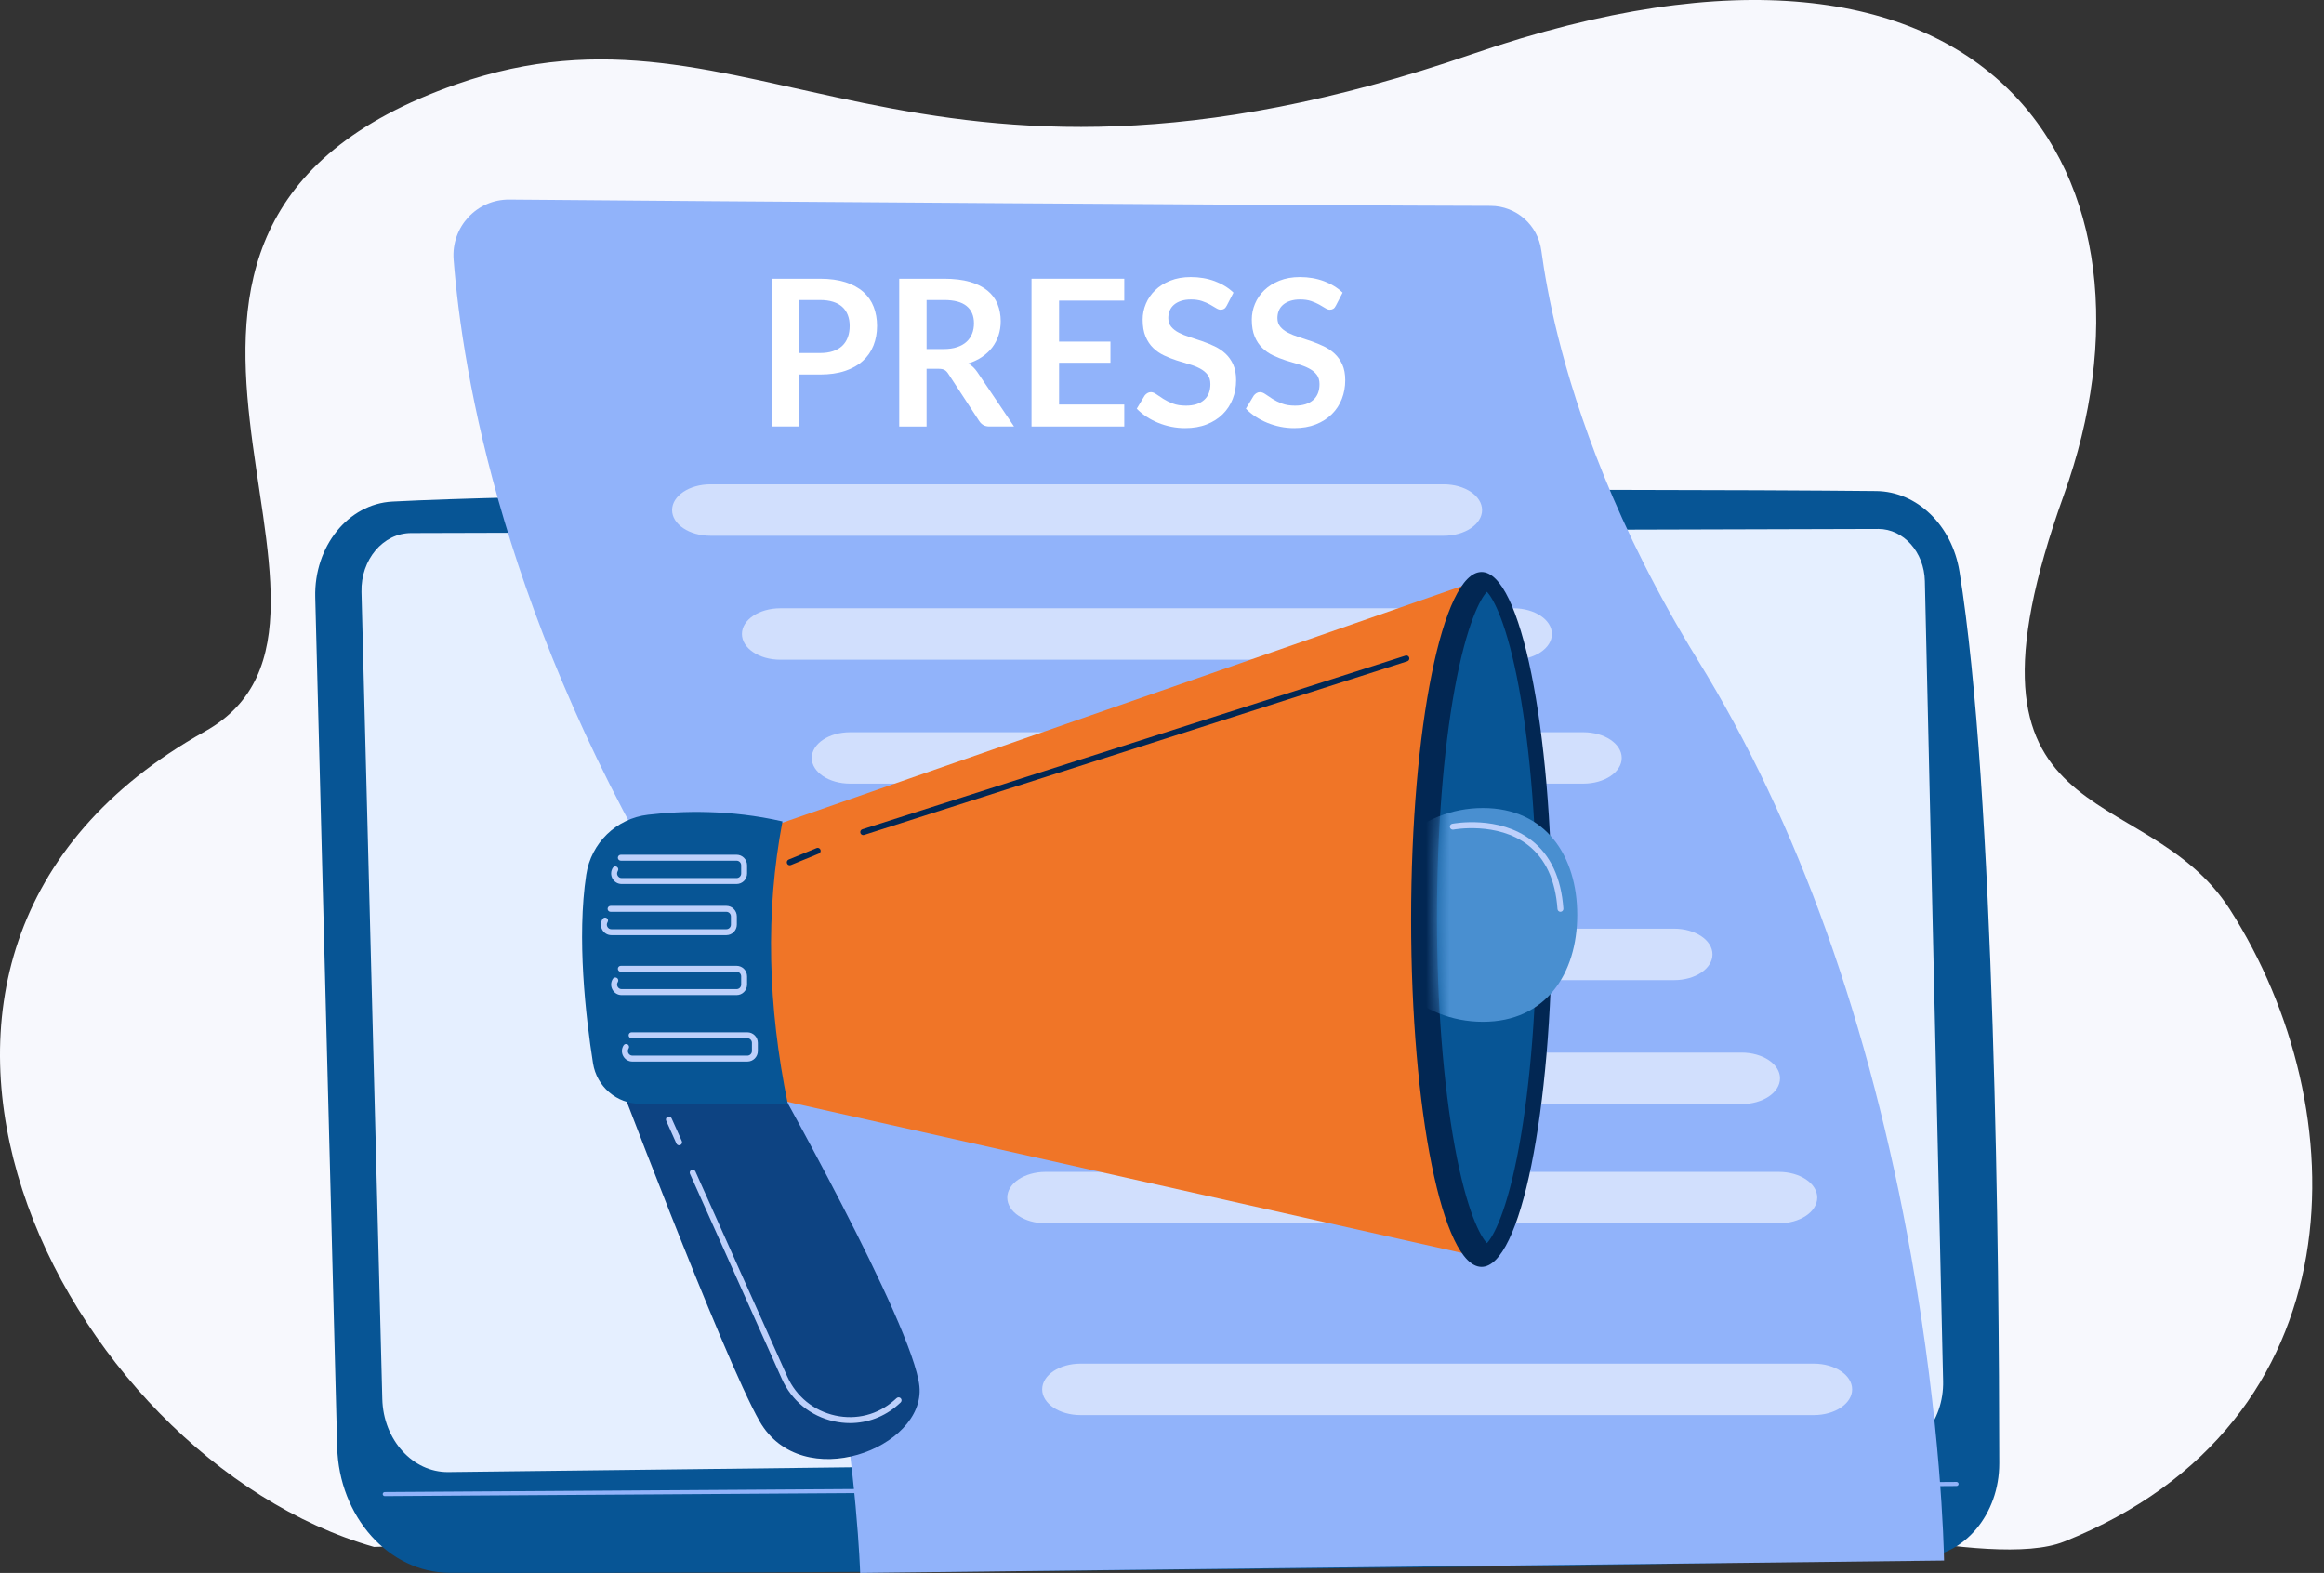 <svg width="198" height="134" viewBox="0 0 198 134" fill="none" xmlns="http://www.w3.org/2000/svg">
<rect x="0" y="0" width="198" height="134" fill="#333333" stroke="none"/>
<path d="M175.844 131.336C169.651 133.81 151.441 128.603 145.167 128.212L31.863 131.784C5.341 124.205 -16.707 81.38 17.464 62.308C34.684 52.697 3.262 19.631 38.92 7.169C64.156 -1.651 77.391 21.161 125.438 4.607C170.524 -10.926 185.368 15.651 175.844 42.143C165.227 71.679 182.649 66.007 189.991 77.492C200.836 94.451 201.204 121.203 175.844 131.336Z" fill="#F7F8FD"/>
<path d="M26.858 50.885L28.725 123.257C28.879 129.21 33.13 133.971 38.309 133.99C61.313 134.073 141.749 133.632 163.621 132.691C167.379 132.529 170.337 128.989 170.334 124.663C170.322 107.839 169.964 67.392 166.944 48.689C166.308 44.75 163.331 41.87 159.851 41.832C140.573 41.625 55.292 41.595 33.436 42.73C29.667 42.925 26.746 46.547 26.858 50.885Z" fill="#075595"/>
<path d="M30.798 50.431L32.571 119.188C32.661 122.664 35.161 125.433 38.184 125.406L160.245 123.962C163.243 123.936 165.627 121.1 165.55 117.653L163.995 49.505C163.94 47.04 162.181 45.066 160.037 45.062L35.04 45.413C32.643 45.408 30.726 47.675 30.798 50.431Z" fill="#E5EFFF"/>
<path d="M32.781 127.456C32.685 127.456 32.608 127.379 32.607 127.284C32.607 127.187 32.684 127.109 32.779 127.109L166.695 126.246C166.79 126.253 166.868 126.322 166.869 126.419C166.869 126.515 166.792 126.593 166.697 126.594L32.782 127.456H32.781Z" fill="#91B3FA"/>
<path d="M73.283 134L165.631 132.945C165.612 131.799 165.372 121.33 162.84 107.07C159.305 87.175 153.181 70.062 144.635 56.208C137.659 44.897 134.319 34.997 132.745 28.685C132.002 25.705 131.571 23.217 131.319 21.35C131.027 19.169 129.18 17.541 126.989 17.538C113.597 17.519 58.117 17.134 43.393 17C40.621 16.975 38.429 19.341 38.646 22.117C39.397 31.744 42.873 53.186 58.374 78.319C72.19 100.717 73.278 133.677 73.283 134Z" fill="#91B3FA"/>
<path opacity="0.58" d="M60.534 41.261H122.998C124.805 41.261 126.27 42.242 126.27 43.453C126.27 44.663 124.805 45.644 122.998 45.644H60.534C58.727 45.644 57.262 44.663 57.262 43.453C57.262 42.242 58.727 41.261 60.534 41.261Z" fill="white"/>
<path opacity="0.58" d="M66.483 51.82H128.947C130.755 51.82 132.219 52.801 132.219 54.011C132.219 55.221 130.755 56.203 128.947 56.203H66.483C64.676 56.203 63.211 55.221 63.211 54.011C63.211 52.801 64.676 51.82 66.483 51.82Z" fill="white"/>
<path opacity="0.58" d="M72.432 62.378H134.896C136.703 62.378 138.167 63.36 138.167 64.57C138.167 65.78 136.703 66.761 134.896 66.761H72.432C70.624 66.761 69.16 65.78 69.16 64.57C69.16 63.36 70.625 62.378 72.432 62.378Z" fill="white"/>
<path opacity="0.58" d="M80.165 79.114H142.629C144.437 79.114 145.901 80.095 145.901 81.305C145.901 82.516 144.437 83.497 142.629 83.497H80.165C78.358 83.497 76.894 82.516 76.894 81.305C76.894 80.095 78.359 79.114 80.165 79.114Z" fill="white"/>
<path opacity="0.58" d="M85.917 89.673H148.381C150.188 89.673 151.653 90.654 151.653 91.864C151.653 93.075 150.188 94.056 148.381 94.056H85.917C84.109 94.056 82.645 93.075 82.645 91.864C82.645 90.654 84.109 89.673 85.917 89.673Z" fill="white"/>
<path opacity="0.58" d="M89.089 99.834H151.553C153.36 99.834 154.825 100.815 154.825 102.025C154.825 103.236 153.36 104.217 151.553 104.217H89.089C87.282 104.217 85.817 103.236 85.817 102.025C85.817 100.815 87.282 99.834 89.089 99.834Z" fill="white"/>
<path opacity="0.58" d="M92.064 116.17H154.528C156.335 116.17 157.8 117.152 157.8 118.362C157.8 119.572 156.334 120.553 154.528 120.553H92.064C90.256 120.553 88.792 119.572 88.792 118.362C88.792 117.152 90.256 116.17 92.064 116.17Z" fill="white"/>
<path d="M68.111 31.904V36.334H65.78V23.747H69.861C70.698 23.747 71.423 23.846 72.036 24.043C72.648 24.241 73.154 24.516 73.552 24.87C73.951 25.224 74.245 25.648 74.436 26.141C74.627 26.634 74.722 27.174 74.722 27.76C74.722 28.37 74.621 28.928 74.418 29.436C74.216 29.944 73.913 30.381 73.509 30.746C73.105 31.112 72.599 31.396 71.993 31.599C71.386 31.803 70.675 31.904 69.861 31.904H68.111V31.904ZM68.111 30.076H69.861C70.288 30.076 70.661 30.022 70.979 29.915C71.296 29.808 71.559 29.654 71.767 29.453C71.975 29.253 72.131 29.009 72.235 28.722C72.339 28.435 72.391 28.114 72.391 27.761C72.391 27.424 72.339 27.119 72.235 26.847C72.131 26.574 71.975 26.342 71.767 26.15C71.559 25.959 71.296 25.812 70.979 25.711C70.661 25.61 70.288 25.559 69.861 25.559H68.111V30.076Z" fill="white"/>
<path d="M78.941 31.416V36.335H76.611V23.747H80.431C81.286 23.747 82.019 23.836 82.628 24.012C83.237 24.19 83.737 24.438 84.127 24.757C84.517 25.076 84.803 25.457 84.985 25.901C85.167 26.345 85.258 26.834 85.258 27.368C85.258 27.792 85.196 28.192 85.072 28.569C84.947 28.947 84.768 29.289 84.535 29.597C84.3 29.904 84.011 30.174 83.668 30.406C83.325 30.639 82.933 30.824 82.495 30.963C82.789 31.131 83.043 31.372 83.257 31.686L86.393 36.334H84.296C84.094 36.334 83.922 36.294 83.78 36.212C83.638 36.131 83.519 36.015 83.421 35.864L80.787 31.834C80.689 31.683 80.581 31.576 80.462 31.511C80.344 31.448 80.169 31.416 79.938 31.416H78.941V31.416ZM78.941 29.736H80.397C80.836 29.736 81.219 29.681 81.545 29.571C81.871 29.46 82.14 29.308 82.351 29.113C82.562 28.919 82.719 28.688 82.823 28.421C82.928 28.154 82.979 27.861 82.979 27.542C82.979 26.904 82.77 26.413 82.351 26.071C81.932 25.729 81.293 25.558 80.432 25.558H78.942V29.736H78.941Z" fill="white"/>
<path d="M95.785 23.747V25.61H90.231V29.101H94.607V30.903H90.231V34.463H95.785V36.335H87.883V23.747H95.785Z" fill="white"/>
<path d="M104.519 26.036C104.455 26.164 104.381 26.254 104.297 26.306C104.214 26.358 104.114 26.384 103.998 26.384C103.883 26.384 103.753 26.34 103.608 26.249C103.464 26.159 103.294 26.059 103.097 25.948C102.901 25.838 102.672 25.738 102.409 25.648C102.145 25.559 101.835 25.513 101.477 25.513C101.154 25.513 100.872 25.552 100.632 25.631C100.393 25.709 100.19 25.818 100.026 25.957C99.861 26.097 99.739 26.264 99.658 26.458C99.576 26.652 99.536 26.866 99.536 27.097C99.536 27.393 99.618 27.64 99.783 27.837C99.948 28.034 100.166 28.203 100.437 28.342C100.708 28.482 101.018 28.607 101.364 28.716C101.711 28.827 102.064 28.944 102.425 29.069C102.786 29.194 103.14 29.339 103.487 29.504C103.833 29.67 104.142 29.878 104.414 30.131C104.685 30.384 104.903 30.693 105.067 31.058C105.232 31.424 105.314 31.868 105.314 32.39C105.314 32.959 105.218 33.491 105.024 33.987C104.83 34.483 104.547 34.916 104.175 35.284C103.803 35.653 103.347 35.943 102.81 36.154C102.273 36.366 101.658 36.472 100.965 36.472C100.566 36.472 100.173 36.433 99.786 36.355C99.399 36.276 99.028 36.165 98.673 36.02C98.317 35.874 97.985 35.7 97.676 35.497C97.367 35.294 97.091 35.068 96.849 34.818L97.525 33.695C97.588 33.614 97.664 33.546 97.754 33.491C97.844 33.435 97.943 33.408 98.053 33.408C98.197 33.408 98.353 33.467 98.52 33.587C98.688 33.706 98.885 33.838 99.114 33.983C99.342 34.128 99.611 34.26 99.92 34.379C100.229 34.498 100.6 34.558 101.034 34.558C101.698 34.558 102.212 34.4 102.576 34.083C102.94 33.767 103.123 33.313 103.123 32.721C103.123 32.39 103.04 32.12 102.876 31.912C102.711 31.703 102.493 31.528 102.222 31.385C101.95 31.243 101.641 31.122 101.295 31.024C100.949 30.925 100.596 30.818 100.238 30.701C99.879 30.585 99.527 30.446 99.181 30.284C98.834 30.121 98.525 29.91 98.254 29.648C97.982 29.387 97.764 29.061 97.599 28.669C97.434 28.278 97.352 27.794 97.352 27.22C97.352 26.762 97.443 26.314 97.625 25.879C97.807 25.444 98.073 25.058 98.422 24.721C98.772 24.385 99.2 24.115 99.709 23.912C100.217 23.709 100.798 23.607 101.45 23.607C102.189 23.607 102.871 23.723 103.495 23.955C104.119 24.187 104.65 24.512 105.089 24.93L104.519 26.036Z" fill="white"/>
<path d="M113.815 26.036C113.752 26.164 113.678 26.254 113.595 26.306C113.511 26.358 113.411 26.384 113.296 26.384C113.18 26.384 113.05 26.34 112.906 26.249C112.761 26.159 112.591 26.059 112.395 25.948C112.199 25.838 111.969 25.738 111.706 25.648C111.443 25.559 111.133 25.513 110.774 25.513C110.45 25.513 110.169 25.552 109.929 25.631C109.69 25.709 109.487 25.818 109.323 25.957C109.158 26.097 109.035 26.264 108.954 26.458C108.873 26.652 108.833 26.866 108.833 27.097C108.833 27.393 108.915 27.64 109.08 27.837C109.245 28.034 109.462 28.203 109.734 28.342C110.006 28.482 110.314 28.607 110.661 28.716C111.008 28.827 111.362 28.944 111.723 29.069C112.084 29.194 112.437 29.339 112.784 29.504C113.13 29.67 113.439 29.878 113.711 30.131C113.982 30.384 114.2 30.693 114.365 31.058C114.53 31.424 114.612 31.868 114.612 32.39C114.612 32.959 114.515 33.491 114.322 33.987C114.128 34.483 113.845 34.916 113.472 35.284C113.1 35.653 112.645 35.943 112.108 36.154C111.57 36.366 110.955 36.472 110.262 36.472C109.864 36.472 109.471 36.433 109.084 36.355C108.697 36.276 108.326 36.165 107.97 36.02C107.615 35.874 107.283 35.7 106.974 35.497C106.665 35.294 106.389 35.068 106.146 34.818L106.822 33.695C106.886 33.614 106.963 33.546 107.052 33.491C107.141 33.435 107.241 33.408 107.351 33.408C107.496 33.408 107.651 33.467 107.819 33.587C107.987 33.706 108.184 33.838 108.413 33.983C108.641 34.128 108.909 34.26 109.219 34.379C109.527 34.498 109.899 34.558 110.332 34.558C110.997 34.558 111.511 34.4 111.874 34.083C112.238 33.767 112.42 33.313 112.42 32.721C112.42 32.39 112.338 32.12 112.173 31.912C112.009 31.703 111.791 31.528 111.519 31.385C111.248 31.243 110.939 31.122 110.592 31.024C110.245 30.925 109.893 30.818 109.535 30.701C109.177 30.585 108.825 30.446 108.478 30.284C108.131 30.121 107.822 29.91 107.551 29.648C107.279 29.387 107.061 29.061 106.897 28.669C106.732 28.278 106.65 27.794 106.65 27.22C106.65 26.762 106.741 26.314 106.923 25.879C107.105 25.444 107.371 25.058 107.72 24.721C108.07 24.385 108.499 24.115 109.007 23.912C109.516 23.709 110.096 23.607 110.749 23.607C111.488 23.607 112.17 23.723 112.793 23.955C113.417 24.187 113.948 24.512 114.388 24.93L113.815 26.036Z" fill="white"/>
<path d="M51.785 89.622C51.785 89.622 61.615 115.67 64.721 121.088C68.326 127.379 78.856 123.37 78.332 118.106C77.808 112.842 65.507 91.084 65.507 91.084L51.785 89.622Z" fill="#0D4382"/>
<path d="M65.068 70.647L126.169 49.363L125.527 106.961L63.398 93.034L65.068 70.647Z" fill="#F07527"/>
<path d="M126.226 107.929C129.542 107.929 132.229 94.677 132.229 78.329C132.229 61.981 129.542 48.729 126.226 48.729C122.911 48.729 120.223 61.981 120.223 78.329C120.223 94.677 122.911 107.929 126.226 107.929Z" fill="#022753"/>
<path d="M126.682 105.905C126.14 105.35 124.958 103.212 123.944 97.681C122.965 92.337 122.426 85.405 122.426 78.162C122.426 70.919 122.965 63.987 123.944 58.642C124.958 53.112 126.14 50.973 126.682 50.419C127.225 50.973 128.407 53.111 129.42 58.642C130.399 63.987 130.939 70.919 130.939 78.162C130.939 85.405 130.399 92.337 129.42 97.681C128.407 103.212 127.225 105.351 126.682 105.905Z" fill="#075595"/>
<mask id="mask0_2861_216" style="mask-type:luminance" maskUnits="userSpaceOnUse" x="122" y="50" width="17" height="56">
<path d="M126.682 105.905C126.14 105.35 124.958 103.212 123.944 97.681C122.965 92.337 122.426 85.405 122.426 78.162C122.426 70.919 122.965 63.987 123.944 58.642C124.958 53.112 126.14 50.973 126.682 50.419C127.225 50.973 128.407 53.111 129.42 58.642C130.399 63.987 138.127 70.919 138.127 78.162C138.127 85.405 130.399 92.337 129.42 97.681C128.407 103.212 127.225 105.351 126.682 105.905Z" fill="white"/>
</mask>
<g mask="url(#mask0_2861_216)">
<path d="M134.376 77.942C134.376 82.971 131.68 87.048 126.342 87.048C121.005 87.048 116.678 82.971 116.678 77.942C116.678 72.912 121.005 68.835 126.342 68.835C131.68 68.835 134.376 72.912 134.376 77.942Z" fill="#498FD0"/>
</g>
<path d="M55.214 69.409C58.088 69.074 62.209 68.953 66.666 69.978C65.198 77.684 65.419 85.716 67.117 94.032H54.548C52.544 94.032 50.835 92.569 50.523 90.581C49.896 86.594 49.13 79.894 49.947 74.513C50.357 71.812 52.513 69.724 55.214 69.409Z" fill="#075595"/>
<path d="M62.757 75.31H52.964C52.632 75.31 52.338 75.135 52.179 74.842C52.02 74.549 52.033 74.206 52.214 73.925C52.289 73.808 52.446 73.775 52.562 73.85C52.679 73.926 52.712 74.083 52.637 74.2C52.559 74.323 52.553 74.472 52.622 74.6C52.691 74.727 52.819 74.804 52.964 74.804H62.757C62.972 74.804 63.147 74.629 63.147 74.413V73.713C63.147 73.497 62.972 73.322 62.757 73.322H52.891C52.752 73.322 52.64 73.209 52.64 73.069C52.64 72.929 52.752 72.816 52.891 72.816H62.757C63.25 72.816 63.65 73.219 63.65 73.713V74.413C63.65 74.908 63.249 75.31 62.757 75.31Z" fill="#BDD0FB"/>
<path d="M61.884 79.668H52.09C51.758 79.668 51.465 79.493 51.306 79.2C51.147 78.906 51.16 78.564 51.34 78.283C51.416 78.166 51.572 78.133 51.689 78.208C51.805 78.284 51.839 78.441 51.763 78.558C51.685 78.681 51.679 78.83 51.748 78.957C51.817 79.085 51.946 79.162 52.09 79.162H61.884C62.099 79.162 62.273 78.986 62.273 78.771V78.071C62.273 77.855 62.099 77.679 61.884 77.679H52.018C51.879 77.679 51.767 77.566 51.767 77.427C51.767 77.287 51.879 77.174 52.018 77.174H61.884C62.377 77.174 62.777 77.576 62.777 78.071V78.771C62.776 79.266 62.376 79.668 61.884 79.668Z" fill="#BDD0FB"/>
<path d="M73.545 71.143C73.439 71.143 73.34 71.074 73.305 70.967C73.263 70.833 73.336 70.692 73.469 70.649L119.746 55.853C119.878 55.811 120.02 55.885 120.062 56.018C120.105 56.151 120.032 56.293 119.899 56.336L73.622 71.131C73.596 71.139 73.57 71.143 73.545 71.143Z" fill="#022753"/>
<path d="M67.287 73.713C67.188 73.713 67.093 73.654 67.054 73.556C67.001 73.427 67.062 73.279 67.192 73.226L69.573 72.248C69.702 72.195 69.849 72.258 69.902 72.387C69.955 72.516 69.893 72.664 69.764 72.717L67.382 73.695C67.351 73.708 67.319 73.713 67.287 73.713Z" fill="#022753"/>
<path d="M62.757 84.772H52.964C52.632 84.772 52.338 84.597 52.179 84.303C52.02 84.01 52.033 83.667 52.214 83.387C52.289 83.269 52.446 83.236 52.562 83.312C52.679 83.387 52.712 83.544 52.637 83.662C52.558 83.784 52.553 83.933 52.622 84.061C52.691 84.189 52.819 84.266 52.964 84.266H62.757C62.972 84.266 63.147 84.09 63.147 83.874V83.174C63.147 82.958 62.972 82.783 62.757 82.783H52.891C52.752 82.783 52.64 82.67 52.64 82.531C52.64 82.391 52.752 82.278 52.891 82.278H62.757C63.25 82.278 63.65 82.68 63.65 83.175V83.875C63.65 84.369 63.249 84.772 62.757 84.772Z" fill="#BDD0FB"/>
<path d="M63.674 90.436H53.881C53.549 90.436 53.255 90.26 53.096 89.967C52.938 89.674 52.951 89.331 53.131 89.051C53.207 88.934 53.363 88.9 53.479 88.976C53.596 89.051 53.63 89.208 53.554 89.326C53.475 89.448 53.47 89.597 53.539 89.725C53.608 89.853 53.736 89.93 53.881 89.93H63.674C63.889 89.93 64.064 89.754 64.064 89.539V88.839C64.064 88.623 63.889 88.448 63.674 88.448H53.808C53.669 88.448 53.557 88.334 53.557 88.195C53.557 88.055 53.669 87.942 53.808 87.942H63.674C64.167 87.942 64.567 88.345 64.567 88.84V89.54C64.567 90.033 64.167 90.436 63.674 90.436Z" fill="#BDD0FB"/>
<path d="M72.42 121.234C71.969 121.234 71.513 121.185 71.058 121.085C69.067 120.649 67.446 119.33 66.611 117.466L58.786 100.002C58.729 99.875 58.786 99.725 58.912 99.668C59.039 99.61 59.188 99.667 59.246 99.795L67.07 117.259C67.839 118.975 69.332 120.189 71.165 120.59C72.967 120.985 74.791 120.517 76.168 119.305C76.242 119.241 76.316 119.174 76.39 119.106C76.493 119.012 76.652 119.019 76.746 119.122C76.84 119.225 76.833 119.385 76.73 119.479C76.652 119.55 76.576 119.619 76.499 119.687C75.349 120.698 73.912 121.234 72.42 121.234Z" fill="#BDD0FB"/>
<path d="M57.859 97.57C57.763 97.57 57.672 97.514 57.63 97.421L56.757 95.472C56.7 95.345 56.756 95.195 56.883 95.138C57.01 95.08 57.159 95.137 57.216 95.264L58.089 97.212C58.146 97.34 58.09 97.489 57.963 97.547C57.929 97.563 57.894 97.57 57.859 97.57Z" fill="#BDD0FB"/>
<path d="M132.946 77.679C132.815 77.679 132.704 77.577 132.694 77.444C132.52 74.98 131.67 73.143 130.167 71.984C127.569 69.98 123.861 70.669 123.824 70.676C123.687 70.702 123.556 70.613 123.529 70.476C123.503 70.339 123.592 70.206 123.729 70.179C123.889 70.148 127.698 69.442 130.475 71.583C132.097 72.834 133.013 74.794 133.197 77.409C133.207 77.549 133.102 77.669 132.963 77.679C132.958 77.679 132.951 77.679 132.946 77.679Z" fill="#BDD0FB"/>
</svg>
